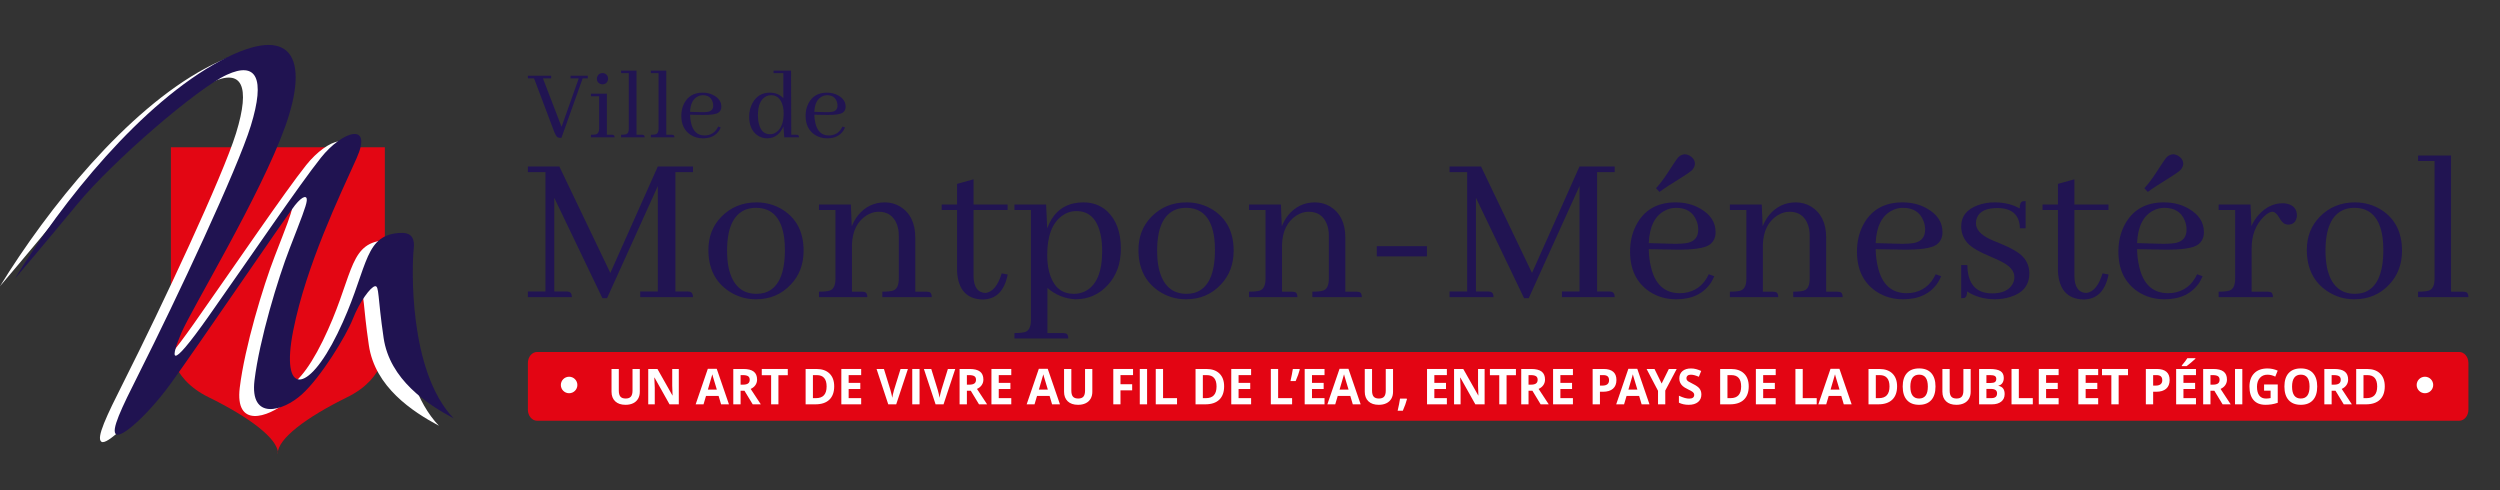 <?xml version="1.0" encoding="UTF-8" standalone="no"?><!DOCTYPE svg PUBLIC "-//W3C//DTD SVG 1.1//EN" "http://www.w3.org/Graphics/SVG/1.1/DTD/svg11.dtd"><svg width="100%" height="100%" viewBox="0 0 612 120" version="1.1" xmlns="http://www.w3.org/2000/svg" xmlns:xlink="http://www.w3.org/1999/xlink" xml:space="preserve" xmlns:serif="http://www.serif.com/" style="fill-rule:evenodd;clip-rule:evenodd;stroke-linejoin:round;stroke-miterlimit:1.414;"><rect x="0" y="0" width="612" height="120" fill="#333333" stroke="none"/><rect id="Plan-de-travail1" serif:id="Plan de travail1" x="0" y="0" width="611.156" height="119.477" style="fill:none;"/><path id="Montpon-Ménestérol" d="M169.648,40.746l-8.612,0l-11.626,26.069l-12.487,-26.069l-7.696,0l0,1.386l4.305,0l0,29.215l-4.305,0l0,1.386l10.764,0c0,-0.782 -0.287,-1.227 -0.861,-1.333c-0.179,-0.036 -0.359,-0.053 -0.538,-0.053l-2.907,0l0,-22.924l11.788,24.576l1.13,0l12.433,-27.455l0,25.803l-4.306,0l0,1.386l12.918,0c0,-0.782 -0.287,-1.227 -0.862,-1.333c-0.179,-0.036 -0.358,-0.053 -0.538,-0.053l-2.906,0l0,-29.215l4.306,0l0,-1.386Z" style="fill:#211452;fill-rule:nonzero;"/><path d="M177.99,61.377c0,-5.508 1.525,-8.867 4.575,-10.075c0.79,-0.285 1.615,-0.427 2.476,-0.427c3.983,0 6.297,2.488 6.943,7.464c0.108,0.853 0.162,1.795 0.162,2.825c0,5.971 -1.651,9.472 -4.952,10.502c-0.646,0.178 -1.31,0.267 -1.992,0.267c-3.624,0 -5.902,-2.132 -6.835,-6.397c-0.251,-1.244 -0.377,-2.63 -0.377,-4.159Zm7.212,-11.835c-3.444,0 -6.315,1.173 -8.611,3.519c-2.117,2.168 -3.176,4.869 -3.176,8.103c0,4.478 1.651,7.837 4.952,10.076c2.009,1.35 4.234,2.026 6.674,2.026c3.445,0 6.297,-1.209 8.558,-3.625c2.081,-2.204 3.122,-4.958 3.122,-8.264c0,-4.478 -1.669,-7.801 -5.006,-9.969c-1.973,-1.244 -4.144,-1.866 -6.513,-1.866Z" style="fill:#211452;fill-rule:nonzero;"/><path d="M210.984,71.4l-2.422,0l0,-11.515c0.107,-3.306 1.291,-5.687 3.552,-7.144c0.969,-0.604 1.955,-0.906 2.96,-0.906c2.189,0 3.678,1.013 4.467,3.039c0.323,0.817 0.485,1.741 0.485,2.772l0,10.555c0,1.635 -0.467,2.612 -1.399,2.932c-0.539,0.178 -1.418,0.267 -2.638,0.267l0,1.333l12.11,0c0,-0.782 -0.269,-1.209 -0.807,-1.28c-0.144,-0.035 -0.323,-0.053 -0.538,-0.053l-2.691,0l0,-13.221c0,-3.554 -1.238,-6.095 -3.714,-7.624c-1.148,-0.675 -2.386,-1.013 -3.714,-1.013c-2.655,0 -4.844,1.049 -6.566,3.146c-0.646,0.817 -1.167,1.724 -1.561,2.719l-0.215,-5.331l-7.805,0l0,1.332l4.037,0l0,16.793c0,1.635 -0.467,2.612 -1.399,2.932c-0.539,0.178 -1.418,0.267 -2.638,0.267l0,1.333l11.841,0c0,-0.782 -0.269,-1.209 -0.807,-1.28c-0.144,-0.035 -0.323,-0.053 -0.538,-0.053Z" style="fill:#211452;fill-rule:nonzero;"/><path d="M230.521,51.408l3.768,0l0,15.034c0.251,4.442 2.314,6.735 6.19,6.877c3.301,0 5.364,-2.008 6.189,-6.024c0,-0.036 0,-0.071 0,-0.107l-1.453,-0.266c-0.897,2.95 -2.207,4.549 -3.929,4.798c-1.938,-0.071 -2.924,-1.44 -2.96,-4.105l0,-16.207l8.342,0l0,-1.332l-8.342,0l0,-6.184l-4.037,1.119l0,5.065l-3.768,0l0,1.332Z" style="fill:#211452;fill-rule:nonzero;"/><path d="M256.41,81.529l0,-11.035c1.974,1.705 4.252,2.63 6.836,2.772c3.193,0 5.866,-1.191 8.019,-3.572c2.081,-2.31 3.122,-5.242 3.122,-8.796c0,-4.052 -1.13,-7.126 -3.391,-9.223c-1.579,-1.422 -3.498,-2.133 -5.759,-2.133c-3.48,0 -6.082,1.369 -7.804,4.105c-0.431,0.711 -0.79,1.458 -1.077,2.239l-0.269,-5.81l-7.75,0l0,1.332l4.036,0l0,26.922c0,1.635 -0.466,2.612 -1.399,2.932c-0.538,0.178 -1.417,0.267 -2.637,0.267l0,1.333l13.186,0c0,-0.782 -0.269,-1.209 -0.807,-1.28c-0.144,-0.035 -0.323,-0.053 -0.538,-0.053l-3.768,0Zm7.105,-29.854c3.122,0 5.095,1.937 5.92,5.811c0.252,1.173 0.377,2.488 0.377,3.945c0,5.224 -1.417,8.529 -4.252,9.916c-0.825,0.39 -1.722,0.586 -2.691,0.586c-2.763,0 -4.665,-1.439 -5.705,-4.318c-0.539,-1.457 -0.808,-3.181 -0.808,-5.171c0,-4.621 1.202,-7.819 3.607,-9.596c1.076,-0.782 2.26,-1.173 3.552,-1.173Z" style="fill:#211452;fill-rule:nonzero;"/><path d="M283.268,61.377c0,-5.508 1.525,-8.867 4.575,-10.075c0.789,-0.285 1.614,-0.427 2.476,-0.427c3.983,0 6.297,2.488 6.943,7.464c0.107,0.853 0.161,1.795 0.161,2.825c0,5.971 -1.65,9.472 -4.951,10.502c-0.646,0.178 -1.31,0.267 -1.992,0.267c-3.624,0 -5.902,-2.132 -6.835,-6.397c-0.252,-1.244 -0.377,-2.63 -0.377,-4.159Zm7.212,-11.835c-3.445,0 -6.315,1.173 -8.612,3.519c-2.117,2.168 -3.175,4.869 -3.175,8.103c0,4.478 1.65,7.837 4.952,10.076c2.009,1.35 4.234,2.026 6.674,2.026c3.444,0 6.297,-1.209 8.557,-3.625c2.082,-2.204 3.122,-4.958 3.122,-8.264c0,-4.478 -1.668,-7.801 -5.005,-9.969c-1.974,-1.244 -4.145,-1.866 -6.513,-1.866Z" style="fill:#211452;fill-rule:nonzero;"/><path d="M316.261,71.4l-2.422,0l0,-11.515c0.108,-3.306 1.292,-5.687 3.553,-7.144c0.968,-0.604 1.955,-0.906 2.96,-0.906c2.189,0 3.678,1.013 4.467,3.039c0.323,0.817 0.485,1.741 0.485,2.772l0,10.555c0,1.635 -0.467,2.612 -1.4,2.932c-0.538,0.178 -1.417,0.267 -2.637,0.267l0,1.333l12.11,0c0,-0.782 -0.269,-1.209 -0.807,-1.28c-0.144,-0.035 -0.323,-0.053 -0.539,-0.053l-2.691,0l0,-13.221c0,-3.554 -1.238,-6.095 -3.714,-7.624c-1.148,-0.675 -2.386,-1.013 -3.713,-1.013c-2.656,0 -4.844,1.049 -6.567,3.146c-0.646,0.817 -1.166,1.724 -1.561,2.719l-0.215,-5.331l-7.804,0l0,1.332l4.037,0l0,16.793c0,1.635 -0.467,2.612 -1.4,2.932c-0.538,0.178 -1.417,0.267 -2.637,0.267l0,1.333l11.841,0c0,-0.782 -0.269,-1.209 -0.807,-1.28c-0.144,-0.035 -0.323,-0.053 -0.539,-0.053Z" style="fill:#211452;fill-rule:nonzero;"/><rect x="337.037" y="60.258" width="12.272" height="2.506" style="fill:#211452;fill-rule:nonzero;"/><path d="M395.273,40.746l-8.611,0l-11.626,26.069l-12.487,-26.069l-7.697,0l0,1.386l4.306,0l0,29.215l-4.306,0l0,1.386l10.765,0c0,-0.782 -0.287,-1.227 -0.861,-1.333c-0.18,-0.036 -0.359,-0.053 -0.538,-0.053l-2.907,0l0,-22.924l11.787,24.576l1.131,0l12.433,-27.455l0,25.803l-4.306,0l0,1.386l12.917,0c0,-0.782 -0.287,-1.227 -0.861,-1.333c-0.179,-0.036 -0.359,-0.053 -0.538,-0.053l-2.907,0l0,-29.215l4.306,0l0,-1.386Z" style="fill:#211452;fill-rule:nonzero;"/><path d="M410.29,50.875c2.512,0 4.18,1.049 5.005,3.146c0.288,0.675 0.431,1.403 0.431,2.185c0,1.777 -0.861,2.861 -2.583,3.252c-0.898,0.178 -2.171,0.249 -3.822,0.214l-5.705,-0.16c0.179,-4.088 1.525,-6.753 4.037,-7.997c0.825,-0.426 1.704,-0.64 2.637,-0.64Zm9.365,16.74l-1.345,-0.48c-1.256,2.701 -3.284,4.229 -6.082,4.585c-0.359,0.035 -0.7,0.053 -1.023,0.053c-3.768,0 -6.136,-2.221 -7.105,-6.664c-0.287,-1.244 -0.448,-2.612 -0.484,-4.105l6.459,0.107c4.377,0.071 7.194,-0.338 8.45,-1.226c0.969,-0.711 1.453,-1.724 1.453,-3.039c0,-2.417 -1.238,-4.336 -3.714,-5.757c-1.758,-1.031 -3.785,-1.547 -6.082,-1.547c-4.485,0 -7.696,1.849 -9.634,5.545c-1.005,1.919 -1.507,4.087 -1.507,6.504c0,4.407 1.597,7.676 4.79,9.809c1.902,1.244 4.073,1.866 6.513,1.866c3.875,0 6.728,-1.386 8.558,-4.159c0.287,-0.497 0.538,-0.995 0.753,-1.492Zm-5.436,-25.962c0.431,-0.498 0.664,-0.996 0.7,-1.493c0,-0.924 -0.485,-1.635 -1.454,-2.133c-0.358,-0.177 -0.699,-0.266 -1.022,-0.266c-0.574,0.035 -1.095,0.266 -1.561,0.693c-0.287,0.284 -1.148,1.546 -2.584,3.785c-1.04,1.599 -2.009,2.879 -2.906,3.838l0.861,0.907c0.861,-0.676 2.817,-1.955 5.867,-3.839c1.005,-0.64 1.704,-1.137 2.099,-1.492Z" style="fill:#211452;fill-rule:nonzero;"/><path d="M433.972,71.4l-2.422,0l0,-11.515c0.108,-3.306 1.292,-5.687 3.552,-7.144c0.969,-0.604 1.956,-0.906 2.961,-0.906c2.188,0 3.677,1.013 4.467,3.039c0.323,0.817 0.484,1.741 0.484,2.772l0,10.555c0,1.635 -0.466,2.612 -1.399,2.932c-0.538,0.178 -1.417,0.267 -2.637,0.267l0,1.333l12.11,0c0,-0.782 -0.269,-1.209 -0.808,-1.28c-0.143,-0.035 -0.323,-0.053 -0.538,-0.053l-2.691,0l0,-13.221c0,-3.554 -1.238,-6.095 -3.714,-7.624c-1.148,-0.675 -2.386,-1.013 -3.714,-1.013c-2.655,0 -4.844,1.049 -6.566,3.146c-0.646,0.817 -1.166,1.724 -1.561,2.719l-0.215,-5.331l-7.804,0l0,1.332l4.036,0l0,16.793c0,1.635 -0.466,2.612 -1.399,2.932c-0.538,0.178 -1.417,0.267 -2.637,0.267l0,1.333l11.841,0c0,-0.782 -0.27,-1.209 -0.808,-1.28c-0.143,-0.035 -0.323,-0.053 -0.538,-0.053Z" style="fill:#211452;fill-rule:nonzero;"/><path d="M465.835,50.875c2.512,0 4.18,1.049 5.006,3.146c0.287,0.675 0.43,1.403 0.43,2.185c0,1.777 -0.861,2.861 -2.583,3.252c-0.897,0.178 -2.171,0.249 -3.822,0.214l-5.705,-0.16c0.18,-4.088 1.525,-6.753 4.037,-7.997c0.825,-0.426 1.704,-0.64 2.637,-0.64Zm9.365,16.74l-1.345,-0.48c-1.256,2.701 -3.283,4.229 -6.082,4.585c-0.359,0.035 -0.7,0.053 -1.023,0.053c-3.767,0 -6.136,-2.221 -7.104,-6.664c-0.288,-1.244 -0.449,-2.612 -0.485,-4.105l6.459,0.107c4.377,0.071 7.194,-0.338 8.45,-1.226c0.969,-0.711 1.453,-1.724 1.453,-3.039c0,-2.417 -1.238,-4.336 -3.713,-5.757c-1.759,-1.031 -3.786,-1.547 -6.082,-1.547c-4.486,0 -7.697,1.849 -9.635,5.545c-1.004,1.919 -1.507,4.087 -1.507,6.504c0,4.407 1.597,7.676 4.79,9.809c1.902,1.244 4.073,1.866 6.513,1.866c3.875,0 6.728,-1.386 8.558,-4.159c0.287,-0.497 0.538,-0.995 0.753,-1.492Z" style="fill:#211452;fill-rule:nonzero;"/><path d="M487.633,71.826c2.476,0 4.145,-0.746 5.006,-2.239c0.323,-0.533 0.484,-1.119 0.484,-1.759c0,-1.493 -1.094,-2.772 -3.283,-3.838c-0.466,-0.249 -1.238,-0.605 -2.314,-1.067c-2.943,-1.208 -4.898,-2.345 -5.867,-3.411c-1.04,-1.173 -1.561,-2.542 -1.561,-4.105c0,-2.453 1.364,-4.176 4.091,-5.171c1.256,-0.462 2.619,-0.694 4.09,-0.694c2.369,0 4.414,0.498 6.136,1.493c0,-1.03 0.251,-1.617 0.754,-1.759c0.215,-0.036 0.448,-0.053 0.699,-0.053l0,6.663l-1.399,0c-0.072,-3.269 -1.902,-4.922 -5.49,-4.957c-2.691,0 -4.36,0.781 -5.005,2.345c-0.18,0.427 -0.27,0.871 -0.27,1.333c0,1.528 1.113,2.825 3.337,3.892c0.503,0.248 1.292,0.586 2.369,1.013c2.906,1.172 4.844,2.292 5.812,3.358c1.041,1.137 1.561,2.488 1.561,4.052c0,2.879 -1.543,4.798 -4.628,5.757c-1.185,0.391 -2.476,0.587 -3.876,0.587c-2.583,-0.036 -4.826,-0.676 -6.728,-1.919c0,0.924 -0.233,1.457 -0.699,1.599c-0.216,0.035 -0.467,0.053 -0.754,0.053l0,-8.103l1.507,0c0.072,4.585 2.081,6.895 6.028,6.93Z" style="fill:#211452;fill-rule:nonzero;"/><path d="M500.013,51.408l3.767,0l0,15.034c0.252,4.442 2.315,6.735 6.19,6.877c3.301,0 5.364,-2.008 6.19,-6.024c0,-0.036 0,-0.071 0,-0.107l-1.454,-0.266c-0.897,2.95 -2.206,4.549 -3.929,4.798c-1.937,-0.071 -2.924,-1.44 -2.96,-4.105l0,-16.207l8.343,0l0,-1.332l-8.343,0l0,-6.184l-4.037,1.119l0,5.065l-3.767,0l0,1.332Z" style="fill:#211452;fill-rule:nonzero;"/><path d="M529.831,50.875c2.511,0 4.18,1.049 5.005,3.146c0.287,0.675 0.431,1.403 0.431,2.185c0,1.777 -0.861,2.861 -2.584,3.252c-0.897,0.178 -2.171,0.249 -3.821,0.214l-5.705,-0.16c0.179,-4.088 1.525,-6.753 4.036,-7.997c0.826,-0.426 1.705,-0.64 2.638,-0.64Zm9.365,16.74l-1.346,-0.48c-1.256,2.701 -3.283,4.229 -6.082,4.585c-0.359,0.035 -0.699,0.053 -1.022,0.053c-3.768,0 -6.136,-2.221 -7.105,-6.664c-0.287,-1.244 -0.449,-2.612 -0.484,-4.105l6.458,0.107c4.378,0.071 7.195,-0.338 8.451,-1.226c0.968,-0.711 1.453,-1.724 1.453,-3.039c0,-2.417 -1.238,-4.336 -3.714,-5.757c-1.758,-1.031 -3.786,-1.547 -6.082,-1.547c-4.485,0 -7.697,1.849 -9.634,5.545c-1.005,1.919 -1.507,4.087 -1.507,6.504c0,4.407 1.596,7.676 4.79,9.809c1.902,1.244 4.072,1.866 6.512,1.866c3.876,0 6.728,-1.386 8.558,-4.159c0.287,-0.497 0.539,-0.995 0.754,-1.492Zm-5.436,-25.962c0.43,-0.498 0.664,-0.996 0.699,-1.493c0,-0.924 -0.484,-1.635 -1.453,-2.133c-0.359,-0.177 -0.7,-0.266 -1.022,-0.266c-0.575,0.035 -1.095,0.266 -1.561,0.693c-0.287,0.284 -1.149,1.546 -2.584,3.785c-1.04,1.599 -2.009,2.879 -2.906,3.838l0.861,0.907c0.861,-0.676 2.817,-1.955 5.867,-3.839c1.004,-0.64 1.704,-1.137 2.099,-1.492Z" style="fill:#211452;fill-rule:nonzero;"/><path d="M555.074,71.4l-3.876,0l0,-10.609c0,-3.234 1.005,-5.829 3.014,-7.783c0.79,-0.747 1.454,-1.138 1.992,-1.173c0.61,0 1.166,0.444 1.668,1.333c0.574,0.995 1.113,1.563 1.615,1.706c0.215,0.071 0.431,0.106 0.646,0.106c1.076,0 1.758,-0.515 2.045,-1.546c0.072,-0.213 0.108,-0.426 0.108,-0.64c0,-1.599 -0.825,-2.576 -2.476,-2.932c-0.359,-0.071 -0.7,-0.106 -1.023,-0.106c-2.153,0 -4.072,0.906 -5.759,2.719c-0.789,0.853 -1.417,1.812 -1.883,2.878l-0.216,-5.277l-7.804,0l0,1.332l4.037,0l0,16.793c0,1.635 -0.467,2.612 -1.4,2.932c-0.538,0.178 -1.417,0.267 -2.637,0.267l0,1.333l13.294,0c0,-0.782 -0.269,-1.209 -0.807,-1.28c-0.144,-0.035 -0.323,-0.053 -0.538,-0.053Z" style="fill:#211452;fill-rule:nonzero;"/><path d="M569.283,61.377c0,-5.508 1.525,-8.867 4.575,-10.075c0.789,-0.285 1.614,-0.427 2.476,-0.427c3.983,0 6.297,2.488 6.943,7.464c0.107,0.853 0.161,1.795 0.161,2.825c0,5.971 -1.65,9.472 -4.951,10.502c-0.646,0.178 -1.31,0.267 -1.992,0.267c-3.624,0 -5.902,-2.132 -6.835,-6.397c-0.252,-1.244 -0.377,-2.63 -0.377,-4.159Zm7.212,-11.835c-3.445,0 -6.315,1.173 -8.612,3.519c-2.117,2.168 -3.175,4.869 -3.175,8.103c0,4.478 1.65,7.837 4.952,10.076c2.009,1.35 4.234,2.026 6.674,2.026c3.444,0 6.297,-1.209 8.557,-3.625c2.082,-2.204 3.122,-4.958 3.122,-8.264c0,-4.478 -1.668,-7.801 -5.005,-9.969c-1.974,-1.244 -4.145,-1.866 -6.513,-1.866Z" style="fill:#211452;fill-rule:nonzero;"/><path d="M602.922,71.4l-2.906,0l0,-33.319l-8.074,0l0,1.332l4.037,0l0,28.788c0,1.635 -0.466,2.612 -1.399,2.932c-0.539,0.178 -1.418,0.267 -2.638,0.267l0,1.333l12.326,0c0,-0.782 -0.269,-1.209 -0.808,-1.28c-0.143,-0.035 -0.323,-0.053 -0.538,-0.053Z" style="fill:#211452;fill-rule:nonzero;"/><path id="Ville-de" serif:id="Ville de" d="M137.444,33.74l5.192,-14.552l1.26,0l0,-0.654l-4.234,0l0,0.654l2.016,0l-4.209,11.863l-4.562,-11.863l2.016,0l0,-0.654l-5.696,0l0,0.654l1.512,0l4.789,12.692c0.37,0.989 0.689,1.559 0.958,1.71c0.168,0.1 0.386,0.15 0.655,0.15l0.303,0Z" style="fill:#211452;fill-rule:nonzero;"/><path d="M149.82,32.986l-1.261,0l0,-10.053l-3.907,0l0,0.628l2.017,0l0,7.917c0,0.771 -0.261,1.24 -0.781,1.408c-0.253,0.067 -0.664,0.1 -1.236,0.1l0,0.629l5.798,0c0,-0.369 -0.126,-0.57 -0.378,-0.604c-0.084,-0.016 -0.168,-0.025 -0.252,-0.025Zm-0.958,-13.723c0,-0.586 -0.261,-1.005 -0.782,-1.256c-0.201,-0.084 -0.394,-0.126 -0.579,-0.126c-0.588,0 -1.009,0.268 -1.261,0.804c-0.084,0.184 -0.126,0.377 -0.126,0.578c0,0.62 0.278,1.047 0.832,1.282c0.185,0.067 0.37,0.101 0.555,0.101c0.588,0 0.999,-0.268 1.235,-0.805c0.084,-0.184 0.126,-0.377 0.126,-0.578Z" style="fill:#211452;fill-rule:nonzero;"/><path d="M157.18,32.986l-1.361,0l0,-15.708l-3.781,0l0,0.628l1.89,0l0,13.572c0,0.771 -0.218,1.232 -0.655,1.383c-0.252,0.083 -0.664,0.125 -1.235,0.125l0,0.629l5.772,0c0,-0.369 -0.126,-0.57 -0.378,-0.604c-0.068,-0.016 -0.152,-0.025 -0.252,-0.025Z" style="fill:#211452;fill-rule:nonzero;"/><path d="M164.464,32.986l-1.361,0l0,-15.708l-3.781,0l0,0.628l1.891,0l0,13.572c0,0.771 -0.219,1.232 -0.656,1.383c-0.252,0.083 -0.664,0.125 -1.235,0.125l0,0.629l5.772,0c0,-0.369 -0.126,-0.57 -0.378,-0.604c-0.067,-0.016 -0.151,-0.025 -0.252,-0.025Z" style="fill:#211452;fill-rule:nonzero;"/><path d="M172.051,23.31c1.176,0 1.958,0.494 2.344,1.483c0.134,0.318 0.202,0.662 0.202,1.03c0,0.838 -0.404,1.349 -1.21,1.533c-0.42,0.084 -1.017,0.118 -1.79,0.101l-2.672,-0.076c0.084,-1.926 0.715,-3.183 1.891,-3.77c0.386,-0.201 0.798,-0.301 1.235,-0.301Zm4.386,7.892l-0.63,-0.226c-0.589,1.273 -1.538,1.994 -2.849,2.161c-0.168,0.017 -0.327,0.025 -0.479,0.025c-1.764,0 -2.873,-1.047 -3.327,-3.141c-0.134,-0.587 -0.21,-1.232 -0.227,-1.936l3.025,0.05c2.05,0.034 3.369,-0.159 3.957,-0.578c0.454,-0.335 0.681,-0.812 0.681,-1.432c0,-1.14 -0.58,-2.044 -1.739,-2.715c-0.824,-0.486 -1.773,-0.729 -2.848,-0.729c-2.101,0 -3.605,0.872 -4.512,2.614c-0.471,0.905 -0.706,1.927 -0.706,3.067c0,2.077 0.748,3.619 2.243,4.624c0.891,0.587 1.907,0.88 3.05,0.88c1.815,0 3.151,-0.653 4.008,-1.96c0.134,-0.235 0.252,-0.47 0.353,-0.704Z" style="fill:#211452;fill-rule:nonzero;"/><path d="M191.989,33.615l3.604,0c0,-0.369 -0.126,-0.57 -0.378,-0.604c-0.067,-0.016 -0.151,-0.025 -0.252,-0.025l-1.26,0l-0.051,-15.708l-4.285,0l0,0.628l2.395,0l0,6.133c-0.824,-0.905 -1.933,-1.358 -3.327,-1.358c-1.849,0 -3.244,0.821 -4.185,2.464c-0.571,1.005 -0.857,2.136 -0.857,3.393c0,2.077 0.656,3.594 1.966,4.549c0.74,0.519 1.555,0.779 2.445,0.779c1.832,-0.034 3.159,-1.005 3.983,-2.916l0.202,2.665Zm-6.453,-5.379c0,-2.363 0.638,-3.896 1.916,-4.599c0.403,-0.218 0.848,-0.327 1.335,-0.327c1.227,0 2.101,0.653 2.622,1.96c0.285,0.704 0.428,1.533 0.428,2.488c0,2.011 -0.504,3.469 -1.512,4.374c-0.538,0.486 -1.151,0.729 -1.84,0.729c-1.378,0 -2.277,-0.838 -2.697,-2.514c-0.168,-0.62 -0.252,-1.323 -0.252,-2.111Z" style="fill:#211452;fill-rule:nonzero;"/><path d="M202.474,23.31c1.176,0 1.958,0.494 2.344,1.483c0.135,0.318 0.202,0.662 0.202,1.03c0,0.838 -0.403,1.349 -1.21,1.533c-0.42,0.084 -1.017,0.118 -1.79,0.101l-2.671,-0.076c0.084,-1.926 0.714,-3.183 1.89,-3.77c0.386,-0.201 0.798,-0.301 1.235,-0.301Zm4.386,7.892l-0.63,-0.226c-0.588,1.273 -1.538,1.994 -2.849,2.161c-0.168,0.017 -0.327,0.025 -0.478,0.025c-1.765,0 -2.874,-1.047 -3.328,-3.141c-0.134,-0.587 -0.21,-1.232 -0.226,-1.936l3.024,0.05c2.05,0.034 3.369,-0.159 3.958,-0.578c0.453,-0.335 0.68,-0.812 0.68,-1.432c0,-1.14 -0.58,-2.044 -1.739,-2.715c-0.824,-0.486 -1.773,-0.729 -2.848,-0.729c-2.101,0 -3.605,0.872 -4.512,2.614c-0.471,0.905 -0.706,1.927 -0.706,3.067c0,2.077 0.748,3.619 2.243,4.624c0.891,0.587 1.908,0.88 3.05,0.88c1.815,0 3.151,-0.653 4.008,-1.96c0.134,-0.235 0.252,-0.47 0.353,-0.704Z" style="fill:#211452;fill-rule:nonzero;"/><path id="Rectangle-arrondi-1" serif:id="Rectangle arrondi 1" d="M131.489,86.163l470.517,0c1.249,0 2.262,1.206 2.262,2.694l0,11.449c0,1.488 -1.013,2.694 -2.262,2.694l-470.517,0c-1.25,0 -2.262,-1.206 -2.262,-2.694l0,-11.449c0,-1.488 1.012,-2.694 2.262,-2.694Z" style="fill:#e30513;"/><path id="UN-ART-DE-VIVRE-AU-FIL-DE-L-EAU--ENTRE-PAYS-DE-LA-DOUBLE-ET-PÉR" serif:id="UN ART DE VIVRE AU FIL DE L’EAU, ENTRE PAYS DE LA DOUBLE ET PÉR" d="M156.623,90.325l0,5.599c0,0.639 -0.139,1.2 -0.418,1.681c-0.279,0.482 -0.682,0.851 -1.208,1.107c-0.527,0.257 -1.15,0.385 -1.869,0.385c-1.084,0 -1.926,-0.285 -2.526,-0.855c-0.6,-0.571 -0.9,-1.351 -0.9,-2.341l0,-5.576l1.782,0l0,5.297c0,0.667 0.131,1.157 0.392,1.468c0.262,0.312 0.694,0.468 1.298,0.468c0.585,0 1.008,-0.157 1.272,-0.471c0.263,-0.313 0.395,-0.806 0.395,-1.477l0,-5.285l1.782,0Z" style="fill:#fff;fill-rule:nonzero;"/><path d="M166.169,98.979l-2.273,0l-3.668,-6.547l-0.052,0c0.073,1.156 0.11,1.981 0.11,2.474l0,4.073l-1.598,0l0,-8.654l2.255,0l3.663,6.481l0.04,0c-0.058,-1.125 -0.087,-1.92 -0.087,-2.385l0,-4.096l1.61,0l0,8.654Z" style="fill:#fff;fill-rule:nonzero;"/><path d="M176.522,98.979l-0.612,-2.06l-3.074,0l-0.611,2.06l-1.927,0l2.976,-8.69l2.186,0l2.988,8.69l-1.926,0Zm-1.039,-3.599c-0.565,-1.867 -0.883,-2.923 -0.954,-3.167c-0.071,-0.245 -0.122,-0.438 -0.153,-0.58c-0.127,0.505 -0.49,1.754 -1.09,3.747l2.197,0Z" style="fill:#fff;fill-rule:nonzero;"/><path d="M181.297,94.166l0.577,0c0.565,0 0.982,-0.097 1.251,-0.29c0.27,-0.193 0.404,-0.497 0.404,-0.911c0,-0.411 -0.137,-0.703 -0.412,-0.876c-0.275,-0.174 -0.701,-0.261 -1.278,-0.261l-0.542,0l0,2.338Zm0,1.492l0,3.321l-1.788,0l0,-8.654l2.457,0c1.146,0 1.994,0.214 2.544,0.642c0.55,0.428 0.824,1.078 0.824,1.95c0,0.509 -0.136,0.962 -0.409,1.359c-0.273,0.396 -0.659,0.707 -1.159,0.932c1.269,1.945 2.095,3.202 2.48,3.771l-1.984,0l-2.013,-3.321l-0.952,0Z" style="fill:#fff;fill-rule:nonzero;"/><path d="M190.56,98.979l-1.788,0l0,-7.127l-2.29,0l0,-1.527l6.368,0l0,1.527l-2.29,0l0,7.127Z" style="fill:#fff;fill-rule:nonzero;"/><path d="M204.212,94.569c0,1.424 -0.395,2.515 -1.185,3.273c-0.79,0.758 -1.931,1.137 -3.423,1.137l-2.388,0l0,-8.654l2.647,0c1.377,0 2.446,0.372 3.207,1.118c0.761,0.746 1.142,1.788 1.142,3.126Zm-1.857,0.047c0,-1.859 -0.8,-2.788 -2.4,-2.788l-0.951,0l0,5.635l0.767,0c1.723,0 2.584,-0.949 2.584,-2.847Z" style="fill:#fff;fill-rule:nonzero;"/><path d="M210.816,98.979l-4.856,0l0,-8.654l4.856,0l0,1.503l-3.068,0l0,1.9l2.855,0l0,1.504l-2.855,0l0,2.231l3.068,0l0,1.516Z" style="fill:#fff;fill-rule:nonzero;"/><path d="M220.454,90.325l1.805,0l-2.867,8.654l-1.949,0l-2.861,-8.654l1.806,0l1.586,5.149c0.088,0.304 0.179,0.658 0.274,1.063c0.094,0.404 0.152,0.685 0.175,0.843c0.043,-0.363 0.187,-0.998 0.433,-1.906l1.598,-5.149Z" style="fill:#fff;fill-rule:nonzero;"/><rect x="223.32" y="90.325" width="1.788" height="8.654" style="fill:#fff;fill-rule:nonzero;"/><path d="M232.041,90.325l1.805,0l-2.866,8.654l-1.95,0l-2.861,-8.654l1.806,0l1.586,5.149c0.088,0.304 0.18,0.658 0.274,1.063c0.094,0.404 0.153,0.685 0.176,0.843c0.042,-0.363 0.186,-0.998 0.432,-1.906l1.598,-5.149Z" style="fill:#fff;fill-rule:nonzero;"/><path d="M236.695,94.166l0.577,0c0.565,0 0.983,-0.097 1.252,-0.29c0.269,-0.193 0.403,-0.497 0.403,-0.911c0,-0.411 -0.137,-0.703 -0.412,-0.876c-0.275,-0.174 -0.701,-0.261 -1.277,-0.261l-0.543,0l0,2.338Zm0,1.492l0,3.321l-1.788,0l0,-8.654l2.457,0c1.146,0 1.994,0.214 2.544,0.642c0.55,0.428 0.825,1.078 0.825,1.95c0,0.509 -0.137,0.962 -0.41,1.359c-0.273,0.396 -0.659,0.707 -1.159,0.932c1.269,1.945 2.096,3.202 2.48,3.771l-1.984,0l-2.013,-3.321l-0.952,0Z" style="fill:#fff;fill-rule:nonzero;"/><path d="M247.562,98.979l-4.857,0l0,-8.654l4.857,0l0,1.503l-3.069,0l0,1.9l2.855,0l0,1.504l-2.855,0l0,2.231l3.069,0l0,1.516Z" style="fill:#fff;fill-rule:nonzero;"/><path d="M257.551,98.979l-0.611,-2.06l-3.074,0l-0.612,2.06l-1.926,0l2.976,-8.69l2.186,0l2.988,8.69l-1.927,0Zm-1.038,-3.599c-0.565,-1.867 -0.883,-2.923 -0.955,-3.167c-0.071,-0.245 -0.122,-0.438 -0.152,-0.58c-0.127,0.505 -0.491,1.754 -1.09,3.747l2.197,0Z" style="fill:#fff;fill-rule:nonzero;"/><path d="M267.402,90.325l0,5.599c0,0.639 -0.139,1.2 -0.418,1.681c-0.279,0.482 -0.681,0.851 -1.208,1.107c-0.527,0.257 -1.15,0.385 -1.869,0.385c-1.084,0 -1.926,-0.285 -2.526,-0.855c-0.6,-0.571 -0.9,-1.351 -0.9,-2.341l0,-5.576l1.782,0l0,5.297c0,0.667 0.131,1.157 0.393,1.468c0.261,0.312 0.694,0.468 1.297,0.468c0.585,0 1.009,-0.157 1.272,-0.471c0.263,-0.313 0.395,-0.806 0.395,-1.477l0,-5.285l1.782,0Z" style="fill:#fff;fill-rule:nonzero;"/><path d="M274.295,98.979l-1.759,0l0,-8.654l4.833,0l0,1.503l-3.074,0l0,2.232l2.86,0l0,1.497l-2.86,0l0,3.422Z" style="fill:#fff;fill-rule:nonzero;"/><rect x="279.018" y="90.325" width="1.788" height="8.654" style="fill:#fff;fill-rule:nonzero;"/><path d="M282.929,98.979l0,-8.654l1.788,0l0,7.138l3.42,0l0,1.516l-5.208,0Z" style="fill:#fff;fill-rule:nonzero;"/><path d="M299.667,94.569c0,1.424 -0.396,2.515 -1.186,3.273c-0.79,0.758 -1.931,1.137 -3.423,1.137l-2.388,0l0,-8.654l2.648,0c1.376,0 2.445,0.372 3.207,1.118c0.761,0.746 1.142,1.788 1.142,3.126Zm-1.858,0.047c0,-1.859 -0.799,-2.788 -2.399,-2.788l-0.952,0l0,5.635l0.767,0c1.723,0 2.584,-0.949 2.584,-2.847Z" style="fill:#fff;fill-rule:nonzero;"/><path d="M306.271,98.979l-4.857,0l0,-8.654l4.857,0l0,1.503l-3.069,0l0,1.9l2.855,0l0,1.504l-2.855,0l0,2.231l3.069,0l0,1.516Z" style="fill:#fff;fill-rule:nonzero;"/><path d="M311.098,98.979l0,-8.654l1.788,0l0,7.138l3.42,0l0,1.516l-5.208,0Z" style="fill:#fff;fill-rule:nonzero;"/><path d="M318.106,90.325l0.08,0.13c-0.192,0.777 -0.53,1.722 -1.015,2.835l-1.263,0c0.266,-1.168 0.458,-2.156 0.577,-2.965l1.621,0Z" style="fill:#fff;fill-rule:nonzero;"/><path d="M324.243,98.979l-4.857,0l0,-8.654l4.857,0l0,1.503l-3.069,0l0,1.9l2.855,0l0,1.504l-2.855,0l0,2.231l3.069,0l0,1.516Z" style="fill:#fff;fill-rule:nonzero;"/><path d="M331.164,98.979l-0.612,-2.06l-3.074,0l-0.611,2.06l-1.927,0l2.976,-8.69l2.186,0l2.988,8.69l-1.926,0Zm-1.038,-3.599c-0.566,-1.867 -0.884,-2.923 -0.955,-3.167c-0.071,-0.245 -0.122,-0.438 -0.153,-0.58c-0.127,0.505 -0.49,1.754 -1.09,3.747l2.198,0Z" style="fill:#fff;fill-rule:nonzero;"/><path d="M341.015,90.325l0,5.599c0,0.639 -0.14,1.2 -0.418,1.681c-0.279,0.482 -0.682,0.851 -1.209,1.107c-0.526,0.257 -1.149,0.385 -1.868,0.385c-1.085,0 -1.927,-0.285 -2.527,-0.855c-0.599,-0.571 -0.899,-1.351 -0.899,-2.341l0,-5.576l1.782,0l0,5.297c0,0.667 0.131,1.157 0.392,1.468c0.262,0.312 0.694,0.468 1.298,0.468c0.584,0 1.008,-0.157 1.272,-0.471c0.263,-0.313 0.395,-0.806 0.395,-1.477l0,-5.285l1.782,0Z" style="fill:#fff;fill-rule:nonzero;"/><path d="M344.429,97.706c-0.2,0.797 -0.538,1.742 -1.015,2.835l-1.269,0c0.25,-1.049 0.444,-2.04 0.583,-2.971l1.615,0l0.086,0.136Z" style="fill:#fff;fill-rule:nonzero;"/><path d="M354.194,98.979l-4.856,0l0,-8.654l4.856,0l0,1.503l-3.068,0l0,1.9l2.854,0l0,1.504l-2.854,0l0,2.231l3.068,0l0,1.516Z" style="fill:#fff;fill-rule:nonzero;"/><path d="M363.434,98.979l-2.273,0l-3.668,-6.547l-0.052,0c0.073,1.156 0.11,1.981 0.11,2.474l0,4.073l-1.598,0l0,-8.654l2.255,0l3.663,6.481l0.04,0c-0.058,-1.125 -0.087,-1.92 -0.087,-2.385l0,-4.096l1.61,0l0,8.654Z" style="fill:#fff;fill-rule:nonzero;"/><path d="M368.809,98.979l-1.788,0l0,-7.127l-2.29,0l0,-1.527l6.368,0l0,1.527l-2.29,0l0,7.127Z" style="fill:#fff;fill-rule:nonzero;"/><path d="M374.185,94.166l0.576,0c0.566,0 0.983,-0.097 1.252,-0.29c0.269,-0.193 0.404,-0.497 0.404,-0.911c0,-0.411 -0.138,-0.703 -0.413,-0.876c-0.275,-0.174 -0.701,-0.261 -1.277,-0.261l-0.542,0l0,2.338Zm0,1.492l0,3.321l-1.788,0l0,-8.654l2.457,0c1.145,0 1.993,0.214 2.543,0.642c0.55,0.428 0.825,1.078 0.825,1.95c0,0.509 -0.137,0.962 -0.41,1.359c-0.273,0.396 -0.659,0.707 -1.159,0.932c1.269,1.945 2.096,3.202 2.48,3.771l-1.984,0l-2.013,-3.321l-0.951,0Z" style="fill:#fff;fill-rule:nonzero;"/><path d="M385.051,98.979l-4.857,0l0,-8.654l4.857,0l0,1.503l-3.069,0l0,1.9l2.855,0l0,1.504l-2.855,0l0,2.231l3.069,0l0,1.516Z" style="fill:#fff;fill-rule:nonzero;"/><path d="M391.666,94.397l0.589,0c0.549,0 0.961,-0.111 1.234,-0.334c0.273,-0.223 0.409,-0.548 0.409,-0.974c0,-0.43 -0.114,-0.748 -0.343,-0.953c-0.229,-0.205 -0.587,-0.308 -1.075,-0.308l-0.814,0l0,2.569Zm4.038,-1.373c0,0.931 -0.284,1.643 -0.851,2.137c-0.567,0.493 -1.374,0.74 -2.42,0.74l-0.767,0l0,3.078l-1.788,0l0,-8.654l2.694,0c1.023,0 1.8,0.225 2.333,0.677c0.532,0.452 0.799,1.126 0.799,2.022Z" style="fill:#fff;fill-rule:nonzero;"/><path d="M401.869,98.979l-0.611,-2.06l-3.074,0l-0.612,2.06l-1.926,0l2.976,-8.69l2.186,0l2.988,8.69l-1.927,0Zm-1.038,-3.599c-0.565,-1.867 -0.883,-2.923 -0.954,-3.167c-0.072,-0.245 -0.123,-0.438 -0.153,-0.58c-0.127,0.505 -0.491,1.754 -1.09,3.747l2.197,0Z" style="fill:#fff;fill-rule:nonzero;"/><path d="M406.772,93.888l1.759,-3.563l1.926,0l-2.797,5.285l0,3.369l-1.776,0l0,-3.309l-2.798,-5.345l1.938,0l1.748,3.563Z" style="fill:#fff;fill-rule:nonzero;"/><path d="M416.496,96.575c0,0.782 -0.274,1.397 -0.822,1.847c-0.548,0.45 -1.31,0.675 -2.287,0.675c-0.899,0 -1.695,-0.174 -2.388,-0.521l0,-1.705c0.57,0.261 1.051,0.444 1.445,0.551c0.394,0.106 0.755,0.16 1.082,0.16c0.392,0 0.693,-0.077 0.902,-0.231c0.21,-0.154 0.315,-0.383 0.315,-0.687c0,-0.17 -0.046,-0.321 -0.139,-0.453c-0.092,-0.132 -0.228,-0.259 -0.406,-0.382c-0.179,-0.122 -0.544,-0.317 -1.093,-0.586c-0.516,-0.248 -0.902,-0.487 -1.16,-0.716c-0.257,-0.229 -0.463,-0.495 -0.617,-0.799c-0.154,-0.304 -0.23,-0.659 -0.23,-1.065c0,-0.766 0.252,-1.368 0.758,-1.806c0.506,-0.438 1.204,-0.657 2.096,-0.657c0.439,0 0.857,0.054 1.255,0.16c0.398,0.107 0.814,0.257 1.249,0.45l-0.577,1.426c-0.45,-0.189 -0.822,-0.321 -1.116,-0.396c-0.294,-0.075 -0.584,-0.113 -0.868,-0.113c-0.339,0 -0.598,0.081 -0.779,0.243c-0.181,0.162 -0.271,0.373 -0.271,0.633c0,0.162 0.037,0.303 0.11,0.424c0.073,0.12 0.189,0.236 0.349,0.349c0.159,0.112 0.537,0.315 1.133,0.607c0.788,0.386 1.328,0.774 1.621,1.163c0.292,0.388 0.438,0.865 0.438,1.429Z" style="fill:#fff;fill-rule:nonzero;"/><path d="M428.089,94.569c0,1.424 -0.395,2.515 -1.185,3.273c-0.79,0.758 -1.931,1.137 -3.423,1.137l-2.388,0l0,-8.654l2.647,0c1.377,0 2.446,0.372 3.207,1.118c0.761,0.746 1.142,1.788 1.142,3.126Zm-1.857,0.047c0,-1.859 -0.8,-2.788 -2.4,-2.788l-0.951,0l0,5.635l0.767,0c1.723,0 2.584,-0.949 2.584,-2.847Z" style="fill:#fff;fill-rule:nonzero;"/><path d="M434.693,98.979l-4.856,0l0,-8.654l4.856,0l0,1.503l-3.068,0l0,1.9l2.855,0l0,1.504l-2.855,0l0,2.231l3.068,0l0,1.516Z" style="fill:#fff;fill-rule:nonzero;"/><path d="M439.52,98.979l0,-8.654l1.788,0l0,7.138l3.421,0l0,1.516l-5.209,0Z" style="fill:#fff;fill-rule:nonzero;"/><path d="M451.356,98.979l-0.612,-2.06l-3.074,0l-0.611,2.06l-1.927,0l2.976,-8.69l2.186,0l2.988,8.69l-1.926,0Zm-1.038,-3.599c-0.566,-1.867 -0.884,-2.923 -0.955,-3.167c-0.071,-0.245 -0.122,-0.438 -0.153,-0.58c-0.127,0.505 -0.49,1.754 -1.09,3.747l2.198,0Z" style="fill:#fff;fill-rule:nonzero;"/><path d="M464.408,94.569c0,1.424 -0.395,2.515 -1.185,3.273c-0.791,0.758 -1.932,1.137 -3.423,1.137l-2.388,0l0,-8.654l2.647,0c1.377,0 2.446,0.372 3.207,1.118c0.761,0.746 1.142,1.788 1.142,3.126Zm-1.857,0.047c0,-1.859 -0.8,-2.788 -2.4,-2.788l-0.951,0l0,5.635l0.767,0c1.722,0 2.584,-0.949 2.584,-2.847Z" style="fill:#fff;fill-rule:nonzero;"/><path d="M473.809,94.64c0,1.432 -0.346,2.533 -1.038,3.303c-0.692,0.769 -1.684,1.154 -2.976,1.154c-1.292,0 -2.284,-0.385 -2.976,-1.154c-0.692,-0.77 -1.038,-1.875 -1.038,-3.315c0,-1.44 0.347,-2.54 1.041,-3.3c0.694,-0.76 1.689,-1.14 2.984,-1.14c1.296,0 2.287,0.383 2.974,1.149c0.686,0.765 1.029,1.866 1.029,3.303Zm-6.154,0c0,0.967 0.179,1.695 0.536,2.184c0.358,0.489 0.893,0.734 1.604,0.734c1.426,0 2.14,-0.973 2.14,-2.918c0,-1.95 -0.71,-2.924 -2.129,-2.924c-0.711,0 -1.247,0.245 -1.609,0.737c-0.361,0.491 -0.542,1.22 -0.542,2.187Z" style="fill:#fff;fill-rule:nonzero;"/><path d="M482.42,90.325l0,5.599c0,0.639 -0.139,1.2 -0.418,1.681c-0.279,0.482 -0.681,0.851 -1.208,1.107c-0.527,0.257 -1.15,0.385 -1.869,0.385c-1.084,0 -1.926,-0.285 -2.526,-0.855c-0.6,-0.571 -0.9,-1.351 -0.9,-2.341l0,-5.576l1.782,0l0,5.297c0,0.667 0.131,1.157 0.392,1.468c0.262,0.312 0.694,0.468 1.298,0.468c0.585,0 1.009,-0.157 1.272,-0.471c0.263,-0.313 0.395,-0.806 0.395,-1.477l0,-5.285l1.782,0Z" style="fill:#fff;fill-rule:nonzero;"/><path d="M484.485,90.325l2.624,0c1.196,0 2.064,0.174 2.604,0.523c0.541,0.35 0.811,0.905 0.811,1.667c0,0.517 -0.118,0.941 -0.355,1.272c-0.236,0.332 -0.551,0.531 -0.943,0.598l0,0.059c0.535,0.123 0.92,0.352 1.156,0.687c0.237,0.335 0.355,0.781 0.355,1.338c0,0.789 -0.278,1.405 -0.833,1.847c-0.556,0.442 -1.31,0.663 -2.264,0.663l-3.155,0l0,-8.654Zm1.788,3.427l1.038,0c0.485,0 0.836,-0.077 1.053,-0.231c0.217,-0.154 0.326,-0.408 0.326,-0.764c0,-0.331 -0.119,-0.569 -0.355,-0.713c-0.237,-0.144 -0.61,-0.216 -1.122,-0.216l-0.94,0l0,1.924Zm0,1.456l0,2.255l1.165,0c0.492,0 0.856,-0.096 1.09,-0.29c0.235,-0.193 0.352,-0.489 0.352,-0.888c0,-0.718 -0.5,-1.077 -1.5,-1.077l-1.107,0Z" style="fill:#fff;fill-rule:nonzero;"/><path d="M492.421,98.979l0,-8.654l1.788,0l0,7.138l3.421,0l0,1.516l-5.209,0Z" style="fill:#fff;fill-rule:nonzero;"/><path d="M503.951,98.979l-4.857,0l0,-8.654l4.857,0l0,1.503l-3.069,0l0,1.9l2.855,0l0,1.504l-2.855,0l0,2.231l3.069,0l0,1.516Z" style="fill:#fff;fill-rule:nonzero;"/><path d="M513.635,98.979l-4.857,0l0,-8.654l4.857,0l0,1.503l-3.069,0l0,1.9l2.855,0l0,1.504l-2.855,0l0,2.231l3.069,0l0,1.516Z" style="fill:#fff;fill-rule:nonzero;"/><path d="M518.647,98.979l-1.788,0l0,-7.127l-2.29,0l0,-1.527l6.368,0l0,1.527l-2.29,0l0,7.127Z" style="fill:#fff;fill-rule:nonzero;"/><path d="M527.091,94.397l0.588,0c0.55,0 0.961,-0.111 1.234,-0.334c0.273,-0.223 0.41,-0.548 0.41,-0.974c0,-0.43 -0.115,-0.748 -0.343,-0.953c-0.229,-0.205 -0.588,-0.308 -1.076,-0.308l-0.813,0l0,2.569Zm4.037,-1.373c0,0.931 -0.284,1.643 -0.851,2.137c-0.567,0.493 -1.373,0.74 -2.419,0.74l-0.767,0l0,3.078l-1.788,0l0,-8.654l2.693,0c1.023,0 1.801,0.225 2.333,0.677c0.533,0.452 0.799,1.126 0.799,2.022Z" style="fill:#fff;fill-rule:nonzero;"/><path d="M537.576,98.979l-4.856,0l0,-8.654l4.856,0l0,1.503l-3.068,0l0,1.9l2.855,0l0,1.504l-2.855,0l0,2.231l3.068,0l0,1.516Zm-3.472,-9.347l0,-0.16c0.661,-0.789 1.113,-1.383 1.356,-1.781l1.972,0l0,0.124c-0.2,0.205 -0.541,0.51 -1.024,0.914c-0.482,0.405 -0.86,0.706 -1.133,0.903l-1.171,0Z" style="fill:#fff;fill-rule:nonzero;"/><path d="M541.123,94.166l0.577,0c0.565,0 0.983,-0.097 1.252,-0.29c0.269,-0.193 0.403,-0.497 0.403,-0.911c0,-0.411 -0.137,-0.703 -0.412,-0.876c-0.275,-0.174 -0.701,-0.261 -1.277,-0.261l-0.543,0l0,2.338Zm0,1.492l0,3.321l-1.788,0l0,-8.654l2.457,0c1.146,0 1.994,0.214 2.544,0.642c0.55,0.428 0.825,1.078 0.825,1.95c0,0.509 -0.137,0.962 -0.41,1.359c-0.273,0.396 -0.659,0.707 -1.159,0.932c1.269,1.945 2.095,3.202 2.48,3.771l-1.984,0l-2.013,-3.321l-0.952,0Z" style="fill:#fff;fill-rule:nonzero;"/><rect x="547.133" y="90.325" width="1.788" height="8.654" style="fill:#fff;fill-rule:nonzero;"/><path d="M554.245,94.119l3.345,0l0,4.487c-0.542,0.181 -1.053,0.308 -1.531,0.381c-0.479,0.073 -0.968,0.11 -1.468,0.11c-1.273,0 -2.245,-0.384 -2.916,-1.151c-0.671,-0.768 -1.006,-1.87 -1.006,-3.306c0,-1.397 0.389,-2.486 1.168,-3.268c0.778,-0.781 1.858,-1.172 3.238,-1.172c0.865,0 1.7,0.178 2.503,0.533l-0.594,1.468c-0.615,-0.316 -1.255,-0.474 -1.92,-0.474c-0.773,0 -1.392,0.267 -1.857,0.8c-0.466,0.532 -0.698,1.248 -0.698,2.148c0,0.939 0.187,1.657 0.562,2.152c0.375,0.495 0.92,0.743 1.635,0.743c0.373,0 0.752,-0.04 1.136,-0.119l0,-1.805l-1.597,0l0,-1.527Z" style="fill:#fff;fill-rule:nonzero;"/><path d="M567.251,94.64c0,1.432 -0.346,2.533 -1.038,3.303c-0.693,0.769 -1.685,1.154 -2.976,1.154c-1.292,0 -2.284,-0.385 -2.977,-1.154c-0.692,-0.77 -1.038,-1.875 -1.038,-3.315c0,-1.44 0.347,-2.54 1.041,-3.3c0.694,-0.76 1.689,-1.14 2.985,-1.14c1.296,0 2.287,0.383 2.973,1.149c0.687,0.765 1.03,1.866 1.03,3.303Zm-6.154,0c0,0.967 0.179,1.695 0.536,2.184c0.358,0.489 0.892,0.734 1.604,0.734c1.426,0 2.139,-0.973 2.139,-2.918c0,-1.95 -0.709,-2.924 -2.128,-2.924c-0.711,0 -1.248,0.245 -1.609,0.737c-0.362,0.491 -0.542,1.22 -0.542,2.187Z" style="fill:#fff;fill-rule:nonzero;"/><path d="M570.786,94.166l0.577,0c0.565,0 0.983,-0.097 1.252,-0.29c0.269,-0.193 0.403,-0.497 0.403,-0.911c0,-0.411 -0.137,-0.703 -0.412,-0.876c-0.275,-0.174 -0.701,-0.261 -1.277,-0.261l-0.543,0l0,2.338Zm0,1.492l0,3.321l-1.788,0l0,-8.654l2.457,0c1.146,0 1.994,0.214 2.544,0.642c0.55,0.428 0.825,1.078 0.825,1.95c0,0.509 -0.137,0.962 -0.41,1.359c-0.273,0.396 -0.659,0.707 -1.159,0.932c1.269,1.945 2.095,3.202 2.48,3.771l-1.984,0l-2.013,-3.321l-0.952,0Z" style="fill:#fff;fill-rule:nonzero;"/><path d="M583.792,94.569c0,1.424 -0.395,2.515 -1.185,3.273c-0.79,0.758 -1.931,1.137 -3.423,1.137l-2.388,0l0,-8.654l2.648,0c1.376,0 2.445,0.372 3.206,1.118c0.762,0.746 1.142,1.788 1.142,3.126Zm-1.857,0.047c0,-1.859 -0.8,-2.788 -2.399,-2.788l-0.952,0l0,5.635l0.767,0c1.723,0 2.584,-0.949 2.584,-2.847Z" style="fill:#fff;fill-rule:nonzero;"/><path id="Ellipse-1" serif:id="Ellipse 1" d="M139.318,92.224c1.117,0 2.022,0.905 2.022,2.021c0,1.116 -0.905,2.02 -2.022,2.02c-1.117,0 -2.023,-0.904 -2.023,-2.02c0,-1.116 0.906,-2.021 2.023,-2.021Z" style="fill:#fff;"/><path id="Ellipse-1-copie" serif:id="Ellipse 1 copie" d="M593.626,92.224c1.117,0 2.023,0.905 2.023,2.021c0,1.116 -0.906,2.02 -2.023,2.02c-1.117,0 -2.023,-0.904 -2.023,-2.02c0,-1.116 0.906,-2.021 2.023,-2.021Z" style="fill:#fff;"/><g><path d="M68.022,36.056l26.185,0l0,48.439c0,0 0.692,7.883 -9.241,12.757c-9.932,4.875 -16.975,10.136 -16.975,13.748l0.069,0c0,-3.612 -7.036,-8.873 -16.968,-13.748c-9.933,-4.874 -9.256,-12.757 -9.256,-12.757l0,-48.439l26.186,0Z" style="fill:#e30613;fill-rule:nonzero;"/><path d="M0,70.067c11.738,-19.113 30.994,-43.044 50.414,-53.424c17.457,-9.33 21.821,-0.752 15.801,16.103c-6.019,16.854 -23.024,44.845 -25.432,50.564c-2.408,5.719 -3.612,10.534 6.772,-4.214c10.384,-14.747 22.122,-32.054 27.389,-38.675c5.267,-6.622 12.792,-8.88 8.729,0.15c-4.063,9.029 -12.341,26.185 -15.501,42.137c-3.16,15.952 3.461,15.802 10.835,0.752c7.375,-15.048 6.171,-23.325 14.147,-24.529c2.407,-0.302 4.966,-0.302 4.514,3.762c-0.451,4.063 -1.354,29.948 9.782,41.535c-6.471,-3.461 -15.651,-9.481 -17.156,-19.714c-1.505,-10.233 -1.053,-12.792 -2.107,-12.641c-1.053,0.151 -2.37,4.214 -4.026,8.427c-1.655,4.214 -9.255,14.334 -13.882,18.059c-4.897,3.941 -12.792,6.471 -11.588,-3.461c1.204,-9.932 5.718,-24.831 8.578,-32.205c2.86,-7.374 4.063,-10.384 4.214,-11.739c0.15,-1.354 -0.602,-0.602 -2.559,1.806c-1.956,2.409 -23.025,33.409 -30.7,42.89c-5.966,7.37 -12.039,13.394 -13.393,12.491c-1.355,-0.903 1.204,-6.243 5.568,-14.898c9.18,-18.21 24.136,-50.076 27.389,-60.648c3.612,-11.738 1.355,-15.801 -5.869,-12.49c-7.223,3.31 -27.84,21.068 -36.418,31.452c-8.578,10.384 -15.501,18.51 -15.501,18.51" style="fill:#fff;fill-rule:nonzero;"/><path d="M3.612,68.261c11.738,-19.112 30.994,-43.044 50.414,-53.424c17.457,-9.33 21.821,-0.752 15.801,16.103c-6.019,16.854 -23.024,44.845 -25.432,50.565c-2.408,5.718 -3.612,10.533 6.772,-4.214c10.384,-14.748 22.122,-32.055 27.389,-38.676c5.267,-6.622 12.792,-8.88 8.729,0.15c-4.064,9.029 -12.341,26.185 -15.501,42.137c-3.161,15.953 3.461,15.802 10.835,0.752c7.374,-15.048 6.171,-23.325 14.146,-24.529c2.408,-0.301 4.967,-0.301 4.515,3.762c-0.451,4.063 -1.354,29.948 9.782,41.535c-6.472,-3.461 -15.651,-9.481 -17.156,-19.714c-1.505,-10.233 -1.053,-12.792 -2.107,-12.641c-1.054,0.151 -3.762,3.763 -5.417,7.976c-1.656,4.214 -7.826,14.297 -12.492,18.51c-4.664,4.214 -12.791,6.471 -11.587,-3.461c1.203,-9.932 5.718,-24.831 8.578,-32.205c2.859,-7.374 4.063,-10.384 4.214,-11.738c0.15,-1.355 -0.903,-1.355 -2.86,1.053c-1.956,2.408 -24.245,35.158 -30.399,43.642c-5.568,7.675 -12.039,13.394 -13.393,12.491c-1.355,-0.903 1.204,-6.243 5.568,-14.898c9.179,-18.21 24.136,-50.076 27.389,-60.648c3.612,-11.738 1.354,-15.801 -5.869,-12.49c-7.224,3.31 -27.841,21.068 -36.418,31.452c-8.578,10.384 -15.501,18.51 -15.501,18.51" style="fill:#201351;fill-rule:nonzero;"/></g></svg>